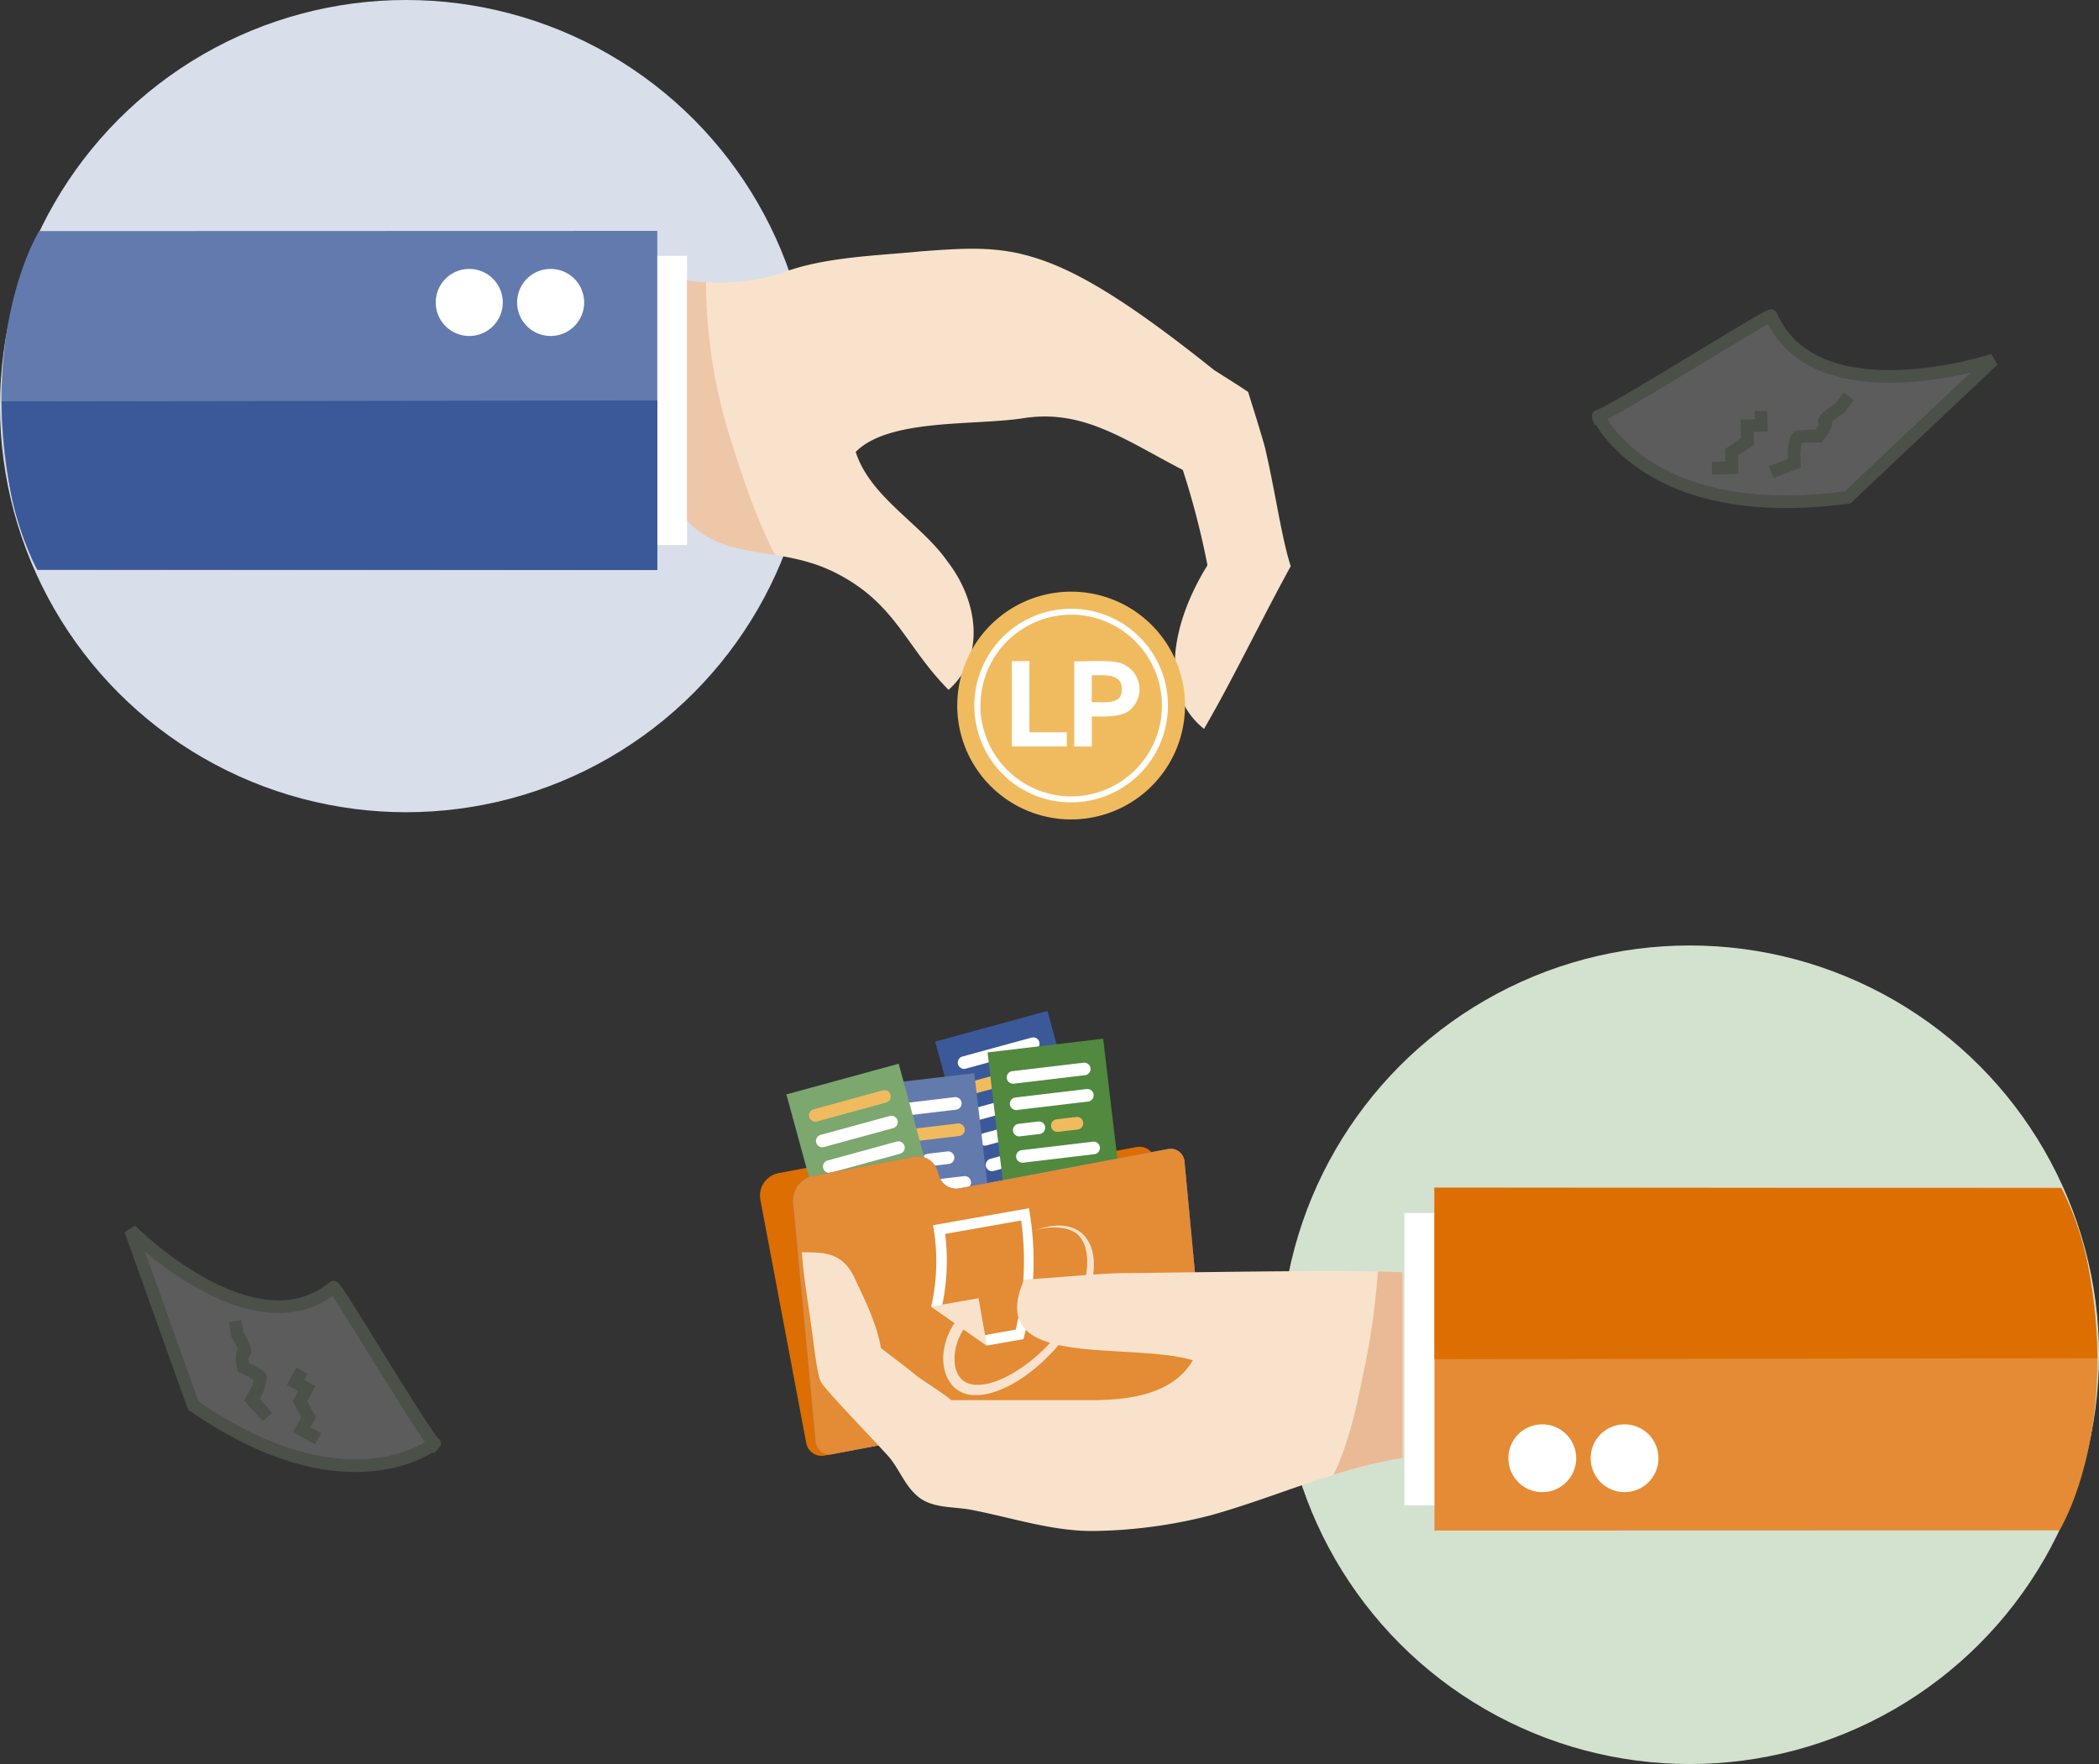 <svg xmlns="http://www.w3.org/2000/svg" width="330.788" height="278" viewBox="0 0 330.788 278"><rect x="0" y="0" width="330.788" height="278" fill="#333333" stroke="none"/><defs><style>.a{fill:#d8deea;}.b,.t{fill:#fff;}.c{fill:#637aae;}.d,.g,.r{isolation:isolate;}.e{fill:#3b5998;}.f{fill:#f8e2cb;}.g{fill:#e8b894;opacity:0.63;}.g,.r{mix-blend-mode:multiply;}.h{fill:#f0bb5f;}.i{fill:#dd6e02;}.j{fill:#3b5999;}.k{fill:#51893e;}.l{fill:#637aac;}.m{fill:#7ca76f;}.n{fill:#407bff;}.o{fill:#e48b35;}.p{fill:#d3e2cf;}.q{fill:#e58b35;}.r{fill:#e9ba95;}.s{opacity:0.2;}.t,.u{stroke:#a9c59f;stroke-width:2px;}.u{fill:none;}</style></defs><g transform="translate(-15 -2362)"><g transform="translate(-284 1024)"><g transform="translate(299 1338)"><circle class="a" cx="64" cy="64" r="64"/><g transform="translate(83.257 40.324)"><rect class="b" width="25.009" height="45.57" transform="translate(0)"/></g><path class="c" d="M-3.464.029,93.945,0V53.444H-3.765s-5.747-10.1-5.643-27.11S-3.464.029-3.464.029Z" transform="translate(9.639 36.387)"/><g class="d" transform="translate(0.249 63.101)"><path class="e" d="M-9.385.15,93.951,0V26.73l-97.707-.081A46.729,46.729,0,0,1-7.812,15.172,95.358,95.358,0,0,1-9.385.15Z" transform="translate(9.385)"/></g><g transform="translate(81.495 42.384)"><path class="b" d="M348.838,65.6a5.283,5.283,0,1,0-5.284,5.283A5.279,5.279,0,0,0,348.838,65.6Z" transform="translate(-338.272 -60.321)"/></g><g transform="translate(68.67 42.384)"><path class="b" d="M365.757,65.6a5.282,5.282,0,1,0-5.281,5.283A5.278,5.278,0,0,0,365.757,65.6Z" transform="translate(-355.193 -60.321)"/></g><path class="f" d="M191.386,61.1V98.942c6.171,6.623,14.542,3.755,23.425,8.258,9.5,4.811,10.928,11.519,17.791,18.429,5.948-5.228,4.584-14.094-.13-20.171-4.088-5.949-12.211-10.124-14.5-17.322,5.322-5.372,18.949-4.073,26.694-5.355,9.317-1.331,15.761,3.494,24.852,8.192A127.467,127.467,0,0,1,273.406,106c-5.383,8.65-7.951,19.876-.538,25.785,4.727-8.166,8.7-16.575,13.66-25.639-1.448-4.479-2.37-11.449-4.056-18.695-.041-.177-.1-.352-.144-.529-.64-2.2-1.283-4.312-1.876-6.189-.224-.722-.431-1.394-.641-2.052-1.763-1.17-3.526-2.292-5.322-3.414-13.949-11.16-22.174-16.034-29.1-17.974l-.016-.016c-.513-.128-1.026-.257-1.509-.385-5.08-1.138-9.619-.8-15.5-.37-6.943.691-15.105.866-21.694,3.288A33.883,33.883,0,0,1,191.386,61.1Z" transform="translate(-83.118 -16.919)"/><path class="g" d="M298.554,62.7v37.839c3.893,4.185,8.674,4.579,13.9,5.441-3.151-6.018-5.341-12.9-7.208-18.814a82.857,82.857,0,0,1-3.693-24.173C300.532,62.938,299.524,62.847,298.554,62.7Z" transform="translate(-190.288 -18.512)"/><g transform="translate(150.856 93.242)"><path class="h" d="M678.787,65.479a17.947,17.947,0,1,1-17.193-18.671A17.944,17.944,0,0,1,678.787,65.479Z" transform="translate(-642.908 -46.792)"/><path class="b" d="M680.647,99.578h-.075a15.257,15.257,0,1,1,15.872-14.618l-.469-.02.469.02A15.256,15.256,0,0,1,680.647,99.578Zm1.066-29.555A14.319,14.319,0,0,0,680.6,98.639h.07A14.317,14.317,0,0,0,695.5,84.919h0a14.334,14.334,0,0,0-13.716-14.9Z" transform="translate(-663.253 -66.384)"/><g transform="translate(8.607 10.929)"><path class="b" d="M207.833,417.525h5.884v2.226h-8.656V406.3h2.771Z" transform="translate(-205.062 -406.288)"/><path class="b" d="M241.048,414.994v4.739h-2.771v-13.45c1.832.122,6.32-.375,7.912.554a4.337,4.337,0,0,1,1.035,7.016C245.939,415.154,242.958,415.021,241.048,414.994Zm0-2.245c1.65-.058,4.853.531,4.73-2,.148-2.621-2.984-2.248-4.73-2.226Z" transform="translate(-228.459 -406.257)"/></g></g></g></g><g transform="translate(-587.357 1051)"><g transform="matrix(0.998, -0.07, 0.07, 0.998, 720.306, 1473.621)"><path class="i" d="M23.33,3.522l-.4-1.12A3.618,3.618,0,0,0,19.1.025L3.2,1.885A3.618,3.618,0,0,0,.025,5.9l4.528,38.71A2.48,2.48,0,0,0,7.3,46.783l56.911-6.656a2.481,2.481,0,0,0,2.176-2.752L62.477,3.912a2.481,2.481,0,0,0-2.752-2.176L26.677,5.6A3.164,3.164,0,0,1,23.33,3.522Z" transform="translate(0 20.635)"/><g transform="translate(29.238 0)"><rect class="j" width="18.336" height="25.261" transform="translate(0 3.584) rotate(-11.271)"/><g transform="translate(3.318 3.998)"><path class="b" d="M12.263,1.965,1.186,4.172A.992.992,0,0,1,.019,3.394h0A.992.992,0,0,1,.8,2.227L11.875.019A.992.992,0,0,1,13.041.8h0A.992.992,0,0,1,12.263,1.965Z"/><path class="h" d="M12.263,1.964,1.186,4.172A.991.991,0,0,1,.019,3.393h0A.991.991,0,0,1,.8,2.227L11.875.019A.992.992,0,0,1,13.041.8h0A.992.992,0,0,1,12.263,1.964Z" transform="translate(0.816 4.096)"/><path class="b" d="M12.263,1.965,1.186,4.172A.992.992,0,0,1,.019,3.394h0A.992.992,0,0,1,.8,2.227L11.875.019A.992.992,0,0,1,13.041.8h0A.992.992,0,0,1,12.263,1.965Z" transform="translate(1.633 8.193)"/><path class="b" d="M12.263,1.964,1.186,4.172A.992.992,0,0,1,.019,3.393h0A.992.992,0,0,1,.8,2.227L11.875.019A.991.991,0,0,1,13.041.8h0A.991.991,0,0,1,12.263,1.964Z" transform="translate(2.449 12.289)"/><path class="b" d="M9.235,1.965l-8.05,1.6A.992.992,0,0,1,.019,2.79h0A.992.992,0,0,1,.8,1.624l8.05-1.6A.992.992,0,0,1,10.014.8h0A.992.992,0,0,1,9.235,1.965Z" transform="translate(3.266 16.989)"/></g></g><g transform="translate(37.348 4.974)"><rect class="k" width="18.336" height="25.261" transform="matrix(0.999, -0.048, 0.048, 0.999, 0, 0.884)"/><g transform="translate(2.736 3.559)"><path class="b" d="M12.321,1.983,1.04,2.527A.992.992,0,0,1,0,1.584H0A.992.992,0,0,1,.944.546L12.225,0a.992.992,0,0,1,1.038.943h0A.992.992,0,0,1,12.321,1.983Z"/><path class="b" d="M12.321,1.983,1.04,2.527A.992.992,0,0,1,0,1.584H0A.992.992,0,0,1,.944.546L12.225,0a.992.992,0,0,1,1.038.943h0A.992.992,0,0,1,12.321,1.983Z" transform="translate(0.201 4.172)"/><path class="b" d="M4.148,1.982l-3.109.15A.992.992,0,0,1,0,1.189H0A.991.991,0,0,1,.944.151L4.052,0A.992.992,0,0,1,5.091.944h0A.992.992,0,0,1,4.148,1.982Z" transform="translate(0.403 8.739)"/><path class="h" d="M4.148,1.983l-3.109.15A.992.992,0,0,1,0,1.19H0A.992.992,0,0,1,.944.151L4.053,0A.992.992,0,0,1,5.091.944h0A.991.991,0,0,1,4.148,1.983Z" transform="translate(6.431 8.448)"/><path class="b" d="M12.321,1.983,1.04,2.527A.992.992,0,0,1,0,1.584H0A.991.991,0,0,1,.944.546L12.225,0a.992.992,0,0,1,1.038.943h0A.992.992,0,0,1,12.321,1.983Z" transform="translate(0.604 12.516)"/><path class="b" d="M9.238,1.983l-8.2.4A.992.992,0,0,1,0,1.436H0A.991.991,0,0,1,.944.4l8.2-.4a.992.992,0,0,1,1.038.943h0A.992.992,0,0,1,9.238,1.983Z" transform="translate(0.806 16.837)"/></g></g><g transform="translate(16.712 8.968)"><rect class="l" width="18.336" height="25.261" transform="matrix(0.999, -0.048, 0.048, 0.999, 0, 0.884)"/><g transform="translate(2.736 3.559)"><path class="b" d="M12.321,1.983,1.04,2.527A.992.992,0,0,1,0,1.584H0A.992.992,0,0,1,.944.546L12.225,0a.992.992,0,0,1,1.038.943h0A.992.992,0,0,1,12.321,1.983Z"/><path class="h" d="M12.321,1.983,1.04,2.527A.992.992,0,0,1,0,1.584H0A.992.992,0,0,1,.944.546L12.225,0a.992.992,0,0,1,1.038.943h0A.992.992,0,0,1,12.321,1.983Z" transform="translate(0.201 4.172)"/><path class="b" d="M4.148,1.982l-3.109.15A.992.992,0,0,1,0,1.189H0A.991.991,0,0,1,.944.151L4.052,0A.992.992,0,0,1,5.091.944h0A.992.992,0,0,1,4.148,1.982Z" transform="translate(0.403 8.739)"/><path class="b" d="M4.148,1.983l-3.109.15A.992.992,0,0,1,0,1.19H0A.992.992,0,0,1,.944.151L4.053,0A.992.992,0,0,1,5.091.944h0A.991.991,0,0,1,4.148,1.983Z" transform="translate(6.431 8.448)"/><path class="b" d="M12.321,1.983,1.04,2.527A.992.992,0,0,1,0,1.584H0A.991.991,0,0,1,.944.546L12.225,0a.992.992,0,0,1,1.038.943h0A.992.992,0,0,1,12.321,1.983Z" transform="translate(0.604 12.516)"/><path class="b" d="M9.238,1.983l-8.2.4A.992.992,0,0,1,0,1.436H0A.991.991,0,0,1,.944.4l8.2-.4a.992.992,0,0,1,1.038.943h0A.992.992,0,0,1,9.238,1.983Z" transform="translate(0.806 16.837)"/></g></g><g transform="translate(5.274 6.657)"><rect class="m" width="18.336" height="25.261" transform="translate(0 3.584) rotate(-11.271)"/><g transform="translate(3.318 3.998)"><path class="h" d="M12.263,1.965,1.186,4.172A.992.992,0,0,1,.019,3.394h0A.992.992,0,0,1,.8,2.227L11.875.019A.992.992,0,0,1,13.041.8h0A.992.992,0,0,1,12.263,1.965Z"/><path class="b" d="M12.263,1.964,1.186,4.172A.991.991,0,0,1,.019,3.393h0A.991.991,0,0,1,.8,2.227L11.875.019A.992.992,0,0,1,13.041.8h0A.992.992,0,0,1,12.263,1.964Z" transform="translate(0.816 4.096)"/><path class="b" d="M12.263,1.965,1.186,4.172A.992.992,0,0,1,.019,3.394h0A.992.992,0,0,1,.8,2.227L11.875.019A.992.992,0,0,1,13.041.8h0A.992.992,0,0,1,12.263,1.965Z" transform="translate(1.633 8.193)"/><path class="b" d="M12.263,1.964,1.186,4.172A.992.992,0,0,1,.019,3.393h0A.992.992,0,0,1,.8,2.227L11.875.019A.991.991,0,0,1,13.041.8h0A.991.991,0,0,1,12.263,1.964Z" transform="translate(2.449 12.289)"/><path class="b" d="M9.235,1.965l-8.05,1.6A.992.992,0,0,1,.019,2.79h0A.992.992,0,0,1,.8,1.624l8.05-1.6A.992.992,0,0,1,10.014.8h0A.992.992,0,0,1,9.235,1.965Z" transform="translate(3.266 16.989)"/></g></g><g transform="translate(5.136 21.434)"><path class="n" d="M23.274,3.439l-.292-1.1A3.2,3.2,0,0,0,19.416.025L3.51,1.885A3.991,3.991,0,0,0,0,5.822L.9,43.714a2.188,2.188,0,0,0,2.521,2.123l56.911-6.656a2.737,2.737,0,0,0,2.406-2.7l-.78-32.755A2.188,2.188,0,0,0,59.44,1.6L26.393,5.467A2.8,2.8,0,0,1,23.274,3.439Z"/><path class="o" d="M23.274,3.439l-.292-1.1A3.2,3.2,0,0,0,19.416.025L3.51,1.885A3.991,3.991,0,0,0,0,5.822L.9,43.714a2.188,2.188,0,0,0,2.521,2.123l56.911-6.656a2.737,2.737,0,0,0,2.406-2.7l-.78-32.755A2.188,2.188,0,0,0,59.44,1.6L26.393,5.467A2.8,2.8,0,0,1,23.274,3.439Z"/><g transform="matrix(0.995, -0.105, 0.105, 0.995, 19.236, 11.242)"><path class="b" d="M0,12.567A32.277,32.277,0,0,0,2.523,0H17.845a47.565,47.565,0,0,1-4.438,20.135H7.568Zm7.568,5.886h4.905A45.635,45.635,0,0,0,16.3,1.682H4.158A33.853,33.853,0,0,1,1.775,12.567Z"/><path class="f" d="M17.752.309c2.756-.561,5.746.28,6.867,1.635,2.429,3.036.047,10.324-6.447,15.556C12.193,22.313,5.045,24.181,2.8,21.378c-1.542-1.915-.421-5.746,1.588-7.755L7.568,16.8V9.185H0l3.177,3.177C.514,15.072-.747,19.51,1.4,22.406a4.8,4.8,0,0,0,2.85,1.682c3.55.794,9.11-1.168,14.062-5.139,7.054-5.7,10.044-13.267,7.054-17C23.825.076,21.069-.391,17.752.309" transform="translate(0 3.381)"/></g></g></g><g transform="translate(728.718 1460)"><ellipse class="p" cx="64.5" cy="64.5" rx="64.5" ry="64.5" transform="translate(75.427)"/><g transform="translate(94.967 42.158)"><rect class="b" width="25.285" height="46.073" transform="translate(0)"/></g><path class="q" d="M89.075,54l-98.484.029V0H89.379s5.81,10.216,5.705,27.409S89.075,54,89.075,54Z" transform="translate(109.108 38.177)"/><g class="d" transform="translate(99.699 38.177)"><path class="i" d="M95.092,26.873l-104.476.152V0L89.4.082a47.244,47.244,0,0,1,4.1,11.6A96.41,96.41,0,0,1,95.092,26.873Z" transform="translate(9.385 0)"/></g><g transform="translate(111.35 75.468)"><path class="b" d="M338.272,65.662a5.341,5.341,0,1,0,5.342-5.341A5.338,5.338,0,0,0,338.272,65.662Z" transform="translate(-338.272 -60.321)"/></g><g transform="translate(124.319 75.468)"><path class="b" d="M355.193,65.662a5.34,5.34,0,1,0,5.339-5.341A5.337,5.337,0,0,0,355.193,65.662Z" transform="translate(-355.193 -60.321)"/></g><g transform="translate(0 48.346)"><path class="f" d="M156.7,323.659c.268,3.937.947,7.516,1.345,10.7.52,3.28,1.031,8.793,1.725,9.841,1.108,1.668,7.081,7.768,10.53,11.565,1.552,1.725,2.589,4.489,4.319,6.045,2.242,2.242,5.7,1.894,8.628,2.41,6.392,1.214,12.69,3.369,19.25,3.369a77.631,77.631,0,0,0,18.734-2.5c10.472-2.947,19.389-7.25,30.142-9.011V326.812c-9.406-.471-37.984.125-43.438.125-4.212,0-11.4.8-16.186,1.009-6.374,14.425,16.072,9.661,26.575,12.731-3.148,5.39-9.991,6.29-16.086,6.29H180.264c-1.771-1.452-4.112-2.793-5.645-3.973-1.678-1.417-3.547-2.74-5.463-4.255-.508-3.431-2.554-7.664-3.859-10.419q-.234-.544-.482-1.009C162.941,323.789,160.491,323.659,156.7,323.659Z" transform="translate(-156.7 -323.659)"/></g><path class="r" d="M156.7,360.633a79.188,79.188,0,0,1,10.881-2.657V328.709c-1.069-.052-2.383-.1-3.89-.126a115.391,115.391,0,0,1-1.855,13.938C160.679,348.118,159.454,354.977,156.7,360.633Z" transform="translate(-72.907 -277.212)"/></g></g><g class="s" transform="translate(462.443 2139.411) rotate(88)"><path class="t" d="M14829.241,4696.974c-1.421.409,17.368-5.719,14.1-38.808-1.91-2.184-20.835-23.693-20.835-23.693s8.172,28.188-8.169,34.723C14813.521,4668.787,14826.989,4691.664,14829.241,4696.974Z" transform="translate(-14548.002 -4491.473)"/><path class="u" d="M14829.035,4657.481l-1.3-3.718h-1.676s-2.229-.186-2.417-.746a17.775,17.775,0,0,1,0-3.162s-1.863-1.672-2.23-1.115-2.082-2.417-2.082-2.417l-1.827-1.487" transform="translate(-14538.089 -4478.899)"/><path class="u" d="M14826.9,4662.174v-3.162h-2.414l-1.674-2.6h-2.42v-2.231h-2.264" transform="translate(-14536.883 -4474.293)"/></g><g class="s" transform="translate(-268.049 2366)"><path class="t" d="M13.485,58.2c1.326.38-16.173-5.326-13.129-36.137C2.133,20.03,19.756,0,19.756,0s-7.607,26.247,7.609,32.334C28.125,31.954,15.583,53.256,13.485,58.2Z" transform="translate(294.048 207.138) rotate(-61)"/><path class="u" d="M0,11.774,1.212,8.311H2.77s2.077-.174,2.251-.693a16.361,16.361,0,0,0,0-2.943S6.753,3.117,7.1,3.636,9.035,1.385,9.035,1.385L10.735,0" transform="translate(314.888 213.602) rotate(-61)"/><path class="u" d="M0,7.445V4.5H2.25L3.808,2.078H6.059V0h2.11" transform="translate(326.666 219.14) rotate(-61)"/></g></g></svg>